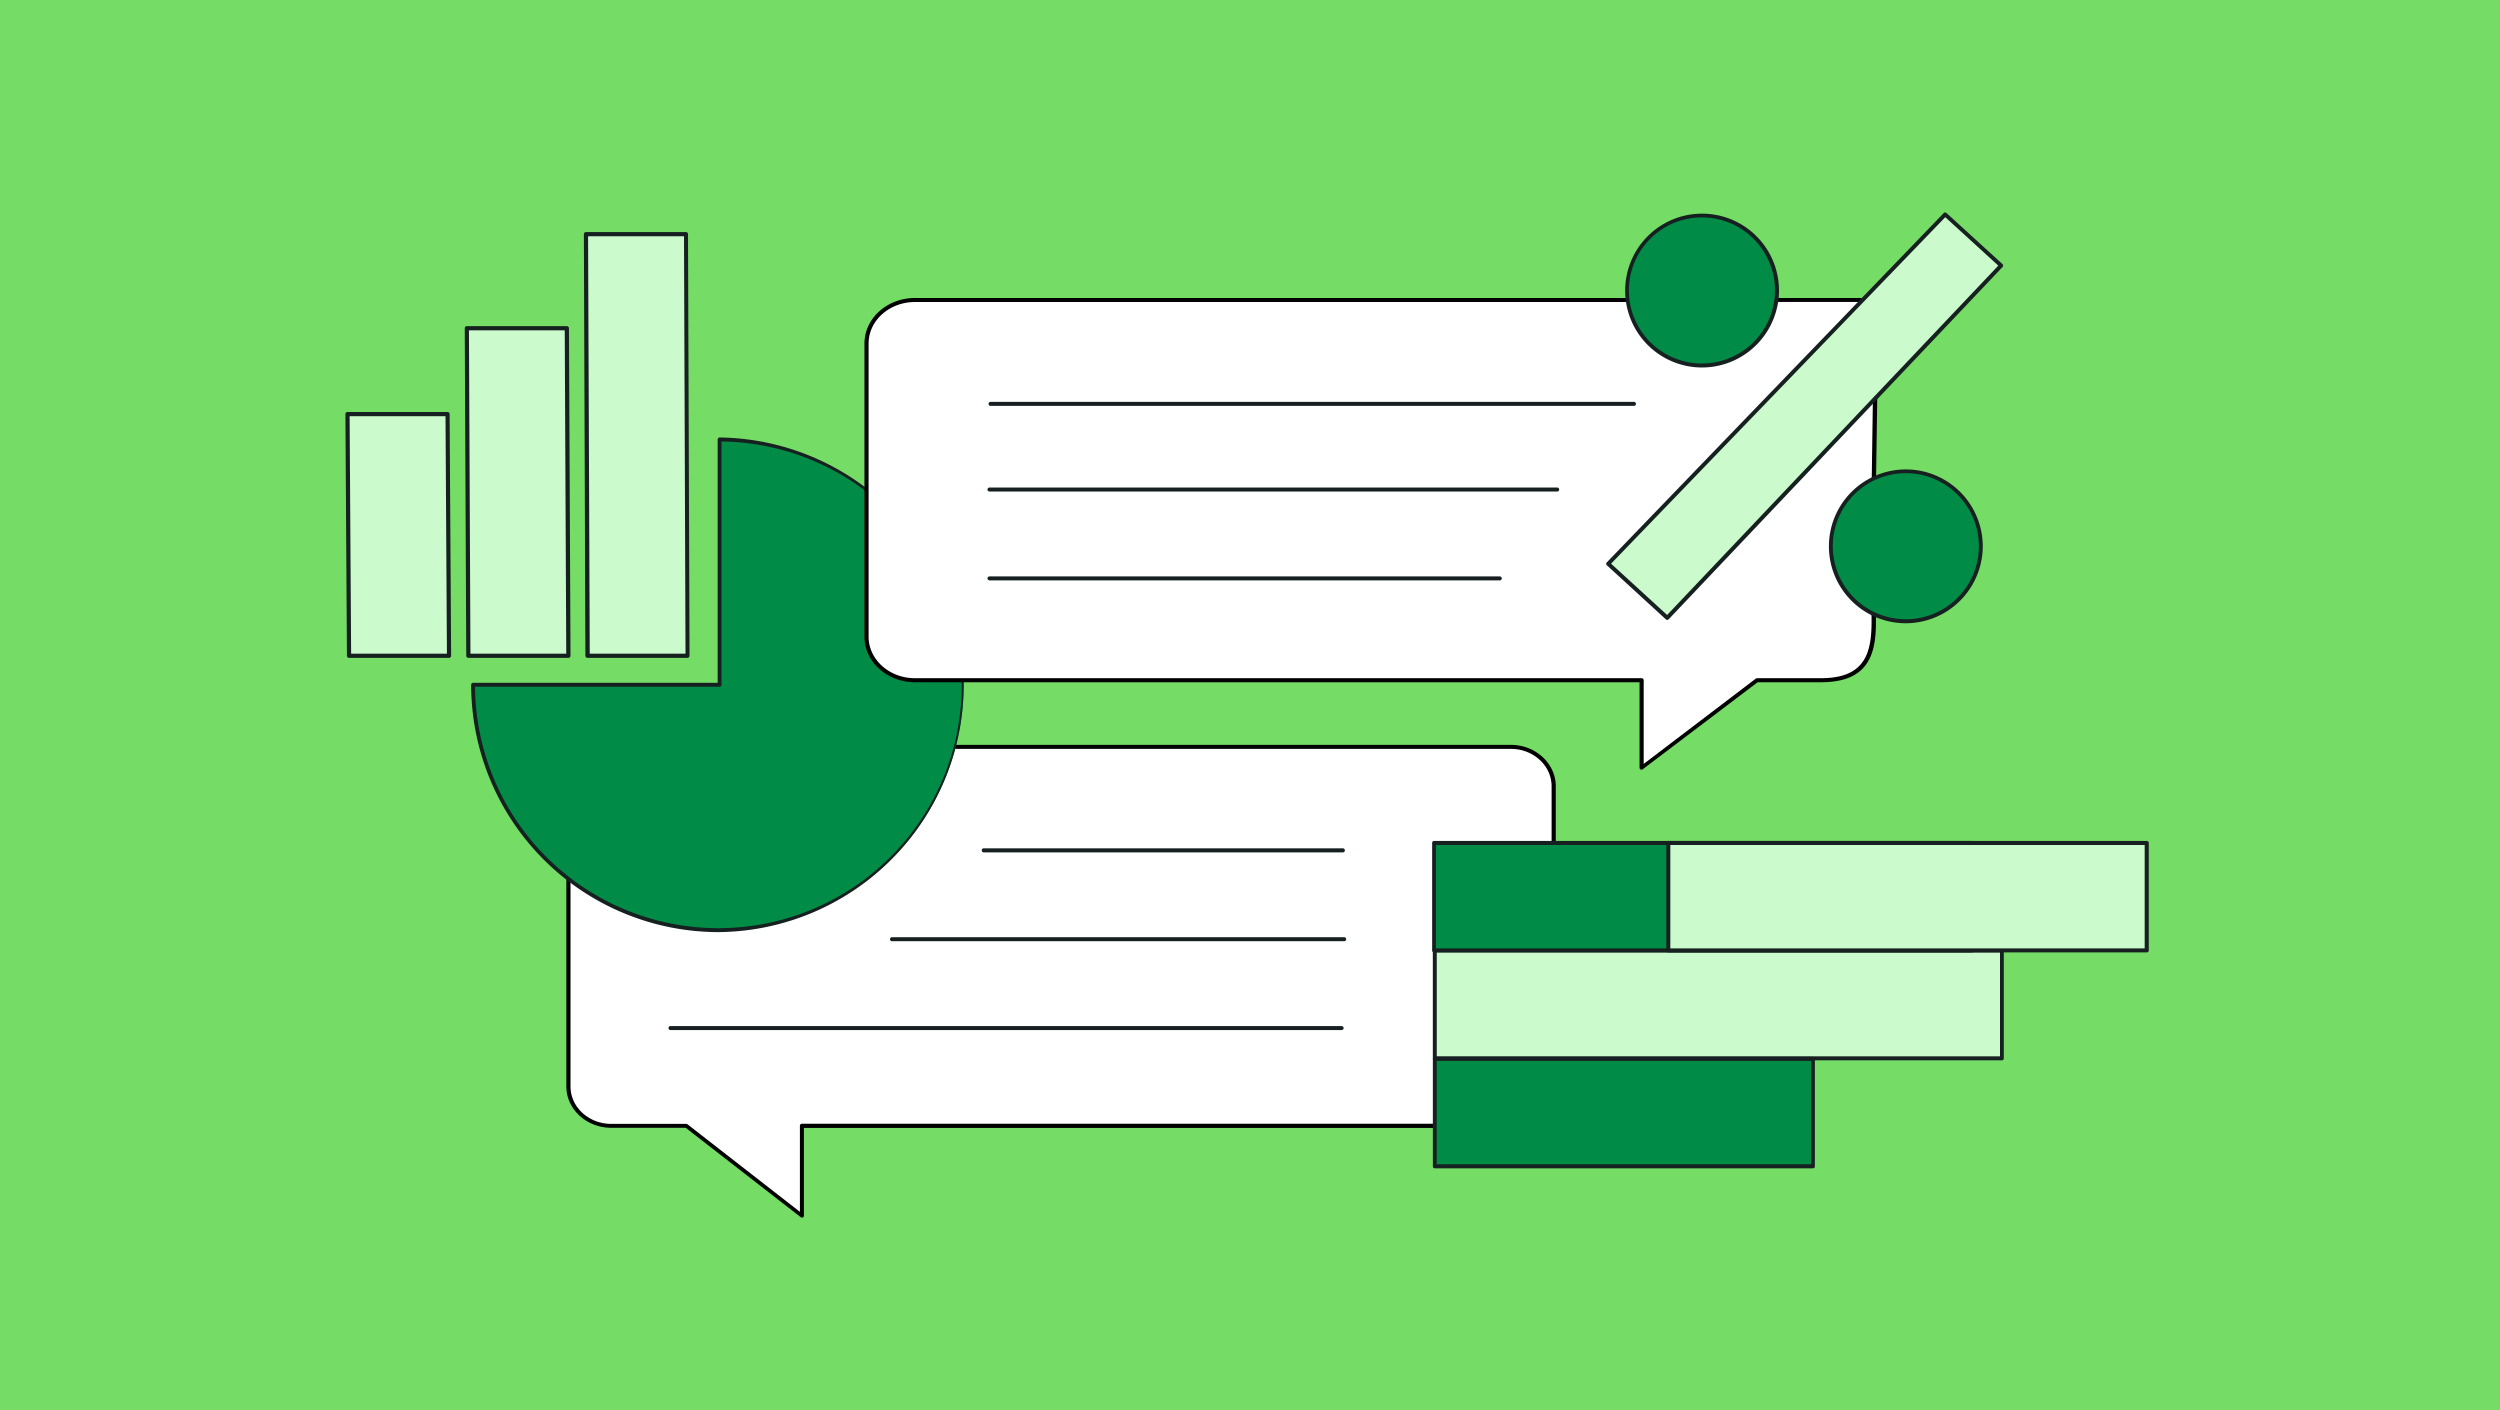 <svg xmlns="http://www.w3.org/2000/svg" viewBox="0 0 780 440"><title>leveraging-social-data</title><g id="Artwork"><rect width="780" height="440" fill="#75dd66"/><path d="M471.4,351.24H250.2v28l-36.07-28H190.7c-7.33,0-13.33-5.52-13.33-12.28V245.31c0-6.76,6-12.28,13.33-12.28H471.4c7.33,0,13.32,5.52,13.32,12.28V339C484.72,345.72,478.73,351.24,471.4,351.24Z" fill="#fff"/><path d="M250.2,379.89a.58.58,0,0,1-.36-.12l-35.91-27.9H190.7c-7.7,0-14-5.79-14-12.91V245.31c0-7.12,6.26-12.91,14-12.91H471.4c7.69,0,14,5.79,14,12.91V339c0,7.12-6.26,12.91-14,12.91H250.82v27.39a.65.65,0,0,1-.33.56A.73.73,0,0,1,250.2,379.89ZM190.7,233.65c-7,0-12.7,5.23-12.7,11.66V339c0,6.43,5.7,11.65,12.7,11.65h23.42a.58.58,0,0,1,.36.12l35.09,27.32V351.24a.63.63,0,0,1,.63-.63H471.4c7,0,12.7-5.22,12.7-11.65V245.31c0-6.43-5.7-11.66-12.7-11.66Z"/><line x1="418.85" y1="265.31" x2="307.05" y2="265.31" fill="#2b87d3"/><path d="M418.85,265.94H307.05a.64.64,0,1,1,0-1.26h111.8a.64.64,0,1,1,0,1.26Z" fill="#162020"/><polygon points="214.5 204.6 183.3 204.6 182.82 73.06 214.02 73.06 214.5 204.6" fill="#cbfbcc"/><path d="M214.5,205.25H183.3a.66.66,0,0,1-.66-.65l-.47-131.54a.68.68,0,0,1,.19-.47.66.66,0,0,1,.46-.19H214a.66.66,0,0,1,.66.65l.47,131.55a.58.58,0,0,1-.19.46A.66.66,0,0,1,214.5,205.25ZM184,203.94h29.88l-.47-130.23H183.48Z" fill="#162020"/><polygon points="177.33 204.6 146.13 204.6 145.65 102.41 176.85 102.41 177.33 204.6" fill="#cbfbcc"/><path d="M177.33,205.25h-31.2a.66.66,0,0,1-.66-.65L145,102.41a.62.62,0,0,1,.19-.46.63.63,0,0,1,.46-.2h31.2a.67.67,0,0,1,.66.66L178,204.59a.63.63,0,0,1-.19.47A.66.66,0,0,1,177.33,205.25Zm-30.55-1.31h29.89l-.47-100.88H146.31Z" fill="#162020"/><polygon points="140.1 204.6 108.9 204.6 108.42 129.2 139.62 129.2 140.1 204.6" fill="#cbfbcc"/><path d="M140.1,205.25H108.9a.66.66,0,0,1-.66-.65l-.47-75.4a.62.62,0,0,1,.19-.46.63.63,0,0,1,.46-.2h31.2a.66.66,0,0,1,.66.65l.47,75.4a.59.59,0,0,1-.19.47A.66.66,0,0,1,140.1,205.25Zm-30.55-1.31h29.89L139,129.85H109.08Z" fill="#162020"/><line x1="419.34" y1="293.04" x2="287.59" y2="293.04" fill="#2b87d3"/><path d="M419.3,293.66H278.39a.63.63,0,1,1,0-1.25H419.3a.63.63,0,1,1,0,1.25Z" fill="#162020"/><line x1="418.53" y1="320.76" x2="209.2" y2="320.76" fill="#2b87d3"/><path d="M418.54,321.39H209.2a.63.63,0,1,1,0-1.26H418.54a.67.67,0,0,1,.68.63A.66.66,0,0,1,418.54,321.39Z" fill="#162020"/><path d="M224.5,137.11v76.54H147.59a76.55,76.55,0,1,0,76.91-76.54Z" fill="#008b46"/><path d="M224.13,290.82A77.26,77.26,0,0,1,147,213.65a.62.62,0,0,1,.62-.62h76.29V137.11a.62.62,0,0,1,.18-.44.63.63,0,0,1,.44-.18h0a77.17,77.17,0,0,1-.37,154.33Zm-75.92-76.55a75.93,75.93,0,1,0,76.9-76.53v75.91a.61.61,0,0,1-.61.62Z" fill="#162020"/><rect x="447.66" y="296.51" width="176.92" height="33.69" fill="#cbfbcc"/><path d="M624.58,330.83H447.66a.63.63,0,0,1-.62-.63V296.51a.63.63,0,0,1,.62-.63H624.58a.62.62,0,0,1,.61.63V330.2A.62.62,0,0,1,624.58,330.83Zm-176.31-1.26H624V297.14H448.27Z" fill="#162020"/><rect x="447.4" y="263" width="167.82" height="33.53" fill="#008b46"/><path d="M615.22,297.15H447.4a.6.6,0,0,1-.57-.63V263a.6.6,0,0,1,.57-.63H615.22a.6.6,0,0,1,.57.63v33.52A.6.6,0,0,1,615.22,297.15ZM448,295.9H614.65V263.63H448Z" fill="#162020"/><rect x="447.66" y="330.37" width="117.99" height="33.53" fill="#008b46"/><path d="M565.65,364.52h-118a.62.62,0,0,1-.6-.63V330.37a.62.62,0,0,1,.6-.63h118a.61.61,0,0,1,.59.63v33.52A.61.61,0,0,1,565.65,364.52Zm-117.4-1.26H565.06V331H448.25Z" fill="#162020"/><rect x="520.51" y="263" width="149.28" height="33.53" fill="#cbfbcc"/><path d="M669.79,297.15H520.51a.63.63,0,0,1-.63-.63V263a.63.63,0,0,1,.63-.63H669.79a.63.63,0,0,1,.63.63v33.52A.63.63,0,0,1,669.79,297.15ZM521.14,295.9h148V263.63h-148Z" fill="#162020"/><path d="M568.07,212.23H548.18l-36,27.3v-27.3H285.47c-8.35,0-15.12-6.08-15.12-13.57V107.17c0-7.5,6.77-13.57,15.12-13.57H579.41c8.35,0,5.84,9.73,5.84,17.22l-1,69.32C584.22,195.18,588.68,212.23,568.07,212.23Z" fill="#fff"/><path d="M512.18,240.15a.66.66,0,0,1-.3-.07.62.62,0,0,1-.34-.55V212.86H285.47c-8.69,0-15.76-6.37-15.76-14.2V107.17c0-7.83,7.07-14.2,15.76-14.2H579.41a6.41,6.41,0,0,1,4.81,1.73c2.41,2.48,2.12,7.21,1.85,11.77-.09,1.46-.18,3-.18,4.35l-1,69.33c0,2.27.11,4.63.21,6.91.38,8.61.74,16.74-4,21.58-2.78,2.84-7,4.22-13,4.22H548.38L512.54,240A.57.57,0,0,1,512.18,240.15ZM285.47,94.23c-8,0-14.47,5.8-14.47,12.94v91.49c0,7.14,6.49,12.94,14.47,12.94H512.18a.64.64,0,0,1,.65.63v26.11l35-26.63a.69.69,0,0,1,.36-.11h19.89c5.57,0,9.51-1.25,12-3.83,4.39-4.45,4-12.32,3.67-20.65-.1-2.3-.21-4.67-.21-7l1-69.33c0-1.42.1-2.94.18-4.41.26-4.3.53-8.75-1.49-10.84a5.13,5.13,0,0,0-3.88-1.33Z"/><circle cx="531.04" cy="90.62" r="23.42" fill="#008b46"/><path d="M531,114.66a24,24,0,1,1,24.05-24A24.07,24.07,0,0,1,531,114.66Zm0-46.83a22.79,22.79,0,1,0,22.79,22.79A22.81,22.81,0,0,0,531,67.83Z" fill="#162020"/><circle cx="594.62" cy="170.42" r="23.42" fill="#008b46"/><path d="M594.62,194.46a24,24,0,1,1,24-24A24.07,24.07,0,0,1,594.62,194.46Zm0-46.83a22.79,22.79,0,1,0,22.79,22.79A22.81,22.81,0,0,0,594.62,147.63Z" fill="#162020"/><polygon points="624.37 82.86 520.17 192.78 501.76 175.9 606.89 66.91 624.37 82.86" fill="#cbfbcc"/><path d="M520.17,193.41a.63.63,0,0,1-.42-.17l-18.41-16.87a.66.66,0,0,1-.21-.45.63.63,0,0,1,.18-.45l105.13-109a.62.62,0,0,1,.87,0l17.48,15.94a.62.62,0,0,1,0,.9L520.63,193.21A.63.63,0,0,1,520.17,193.41Zm-17.51-17.54,17.48,16,103.33-109-16.55-15.1Z" fill="#162020"/><line x1="509.79" y1="126.01" x2="309.06" y2="126.01" fill="#2b87d3"/><path d="M509.79,126.64H309.06a.63.63,0,1,1,0-1.26H509.79a.63.63,0,1,1,0,1.26Z" fill="#162020"/><line x1="485.84" y1="152.73" x2="308.77" y2="152.73" fill="#2b87d3"/><path d="M485.84,153.36H308.77a.66.66,0,0,1-.68-.63.67.67,0,0,1,.68-.63H485.84a.63.63,0,1,1,0,1.26Z" fill="#162020"/><line x1="467.88" y1="180.46" x2="308.78" y2="180.46" fill="#2b87d3"/><path d="M467.88,181.09H308.78a.67.67,0,0,1-.69-.63.66.66,0,0,1,.69-.63h159.1a.66.66,0,0,1,.69.63A.67.67,0,0,1,467.88,181.09Z" fill="#162020"/></g></svg>